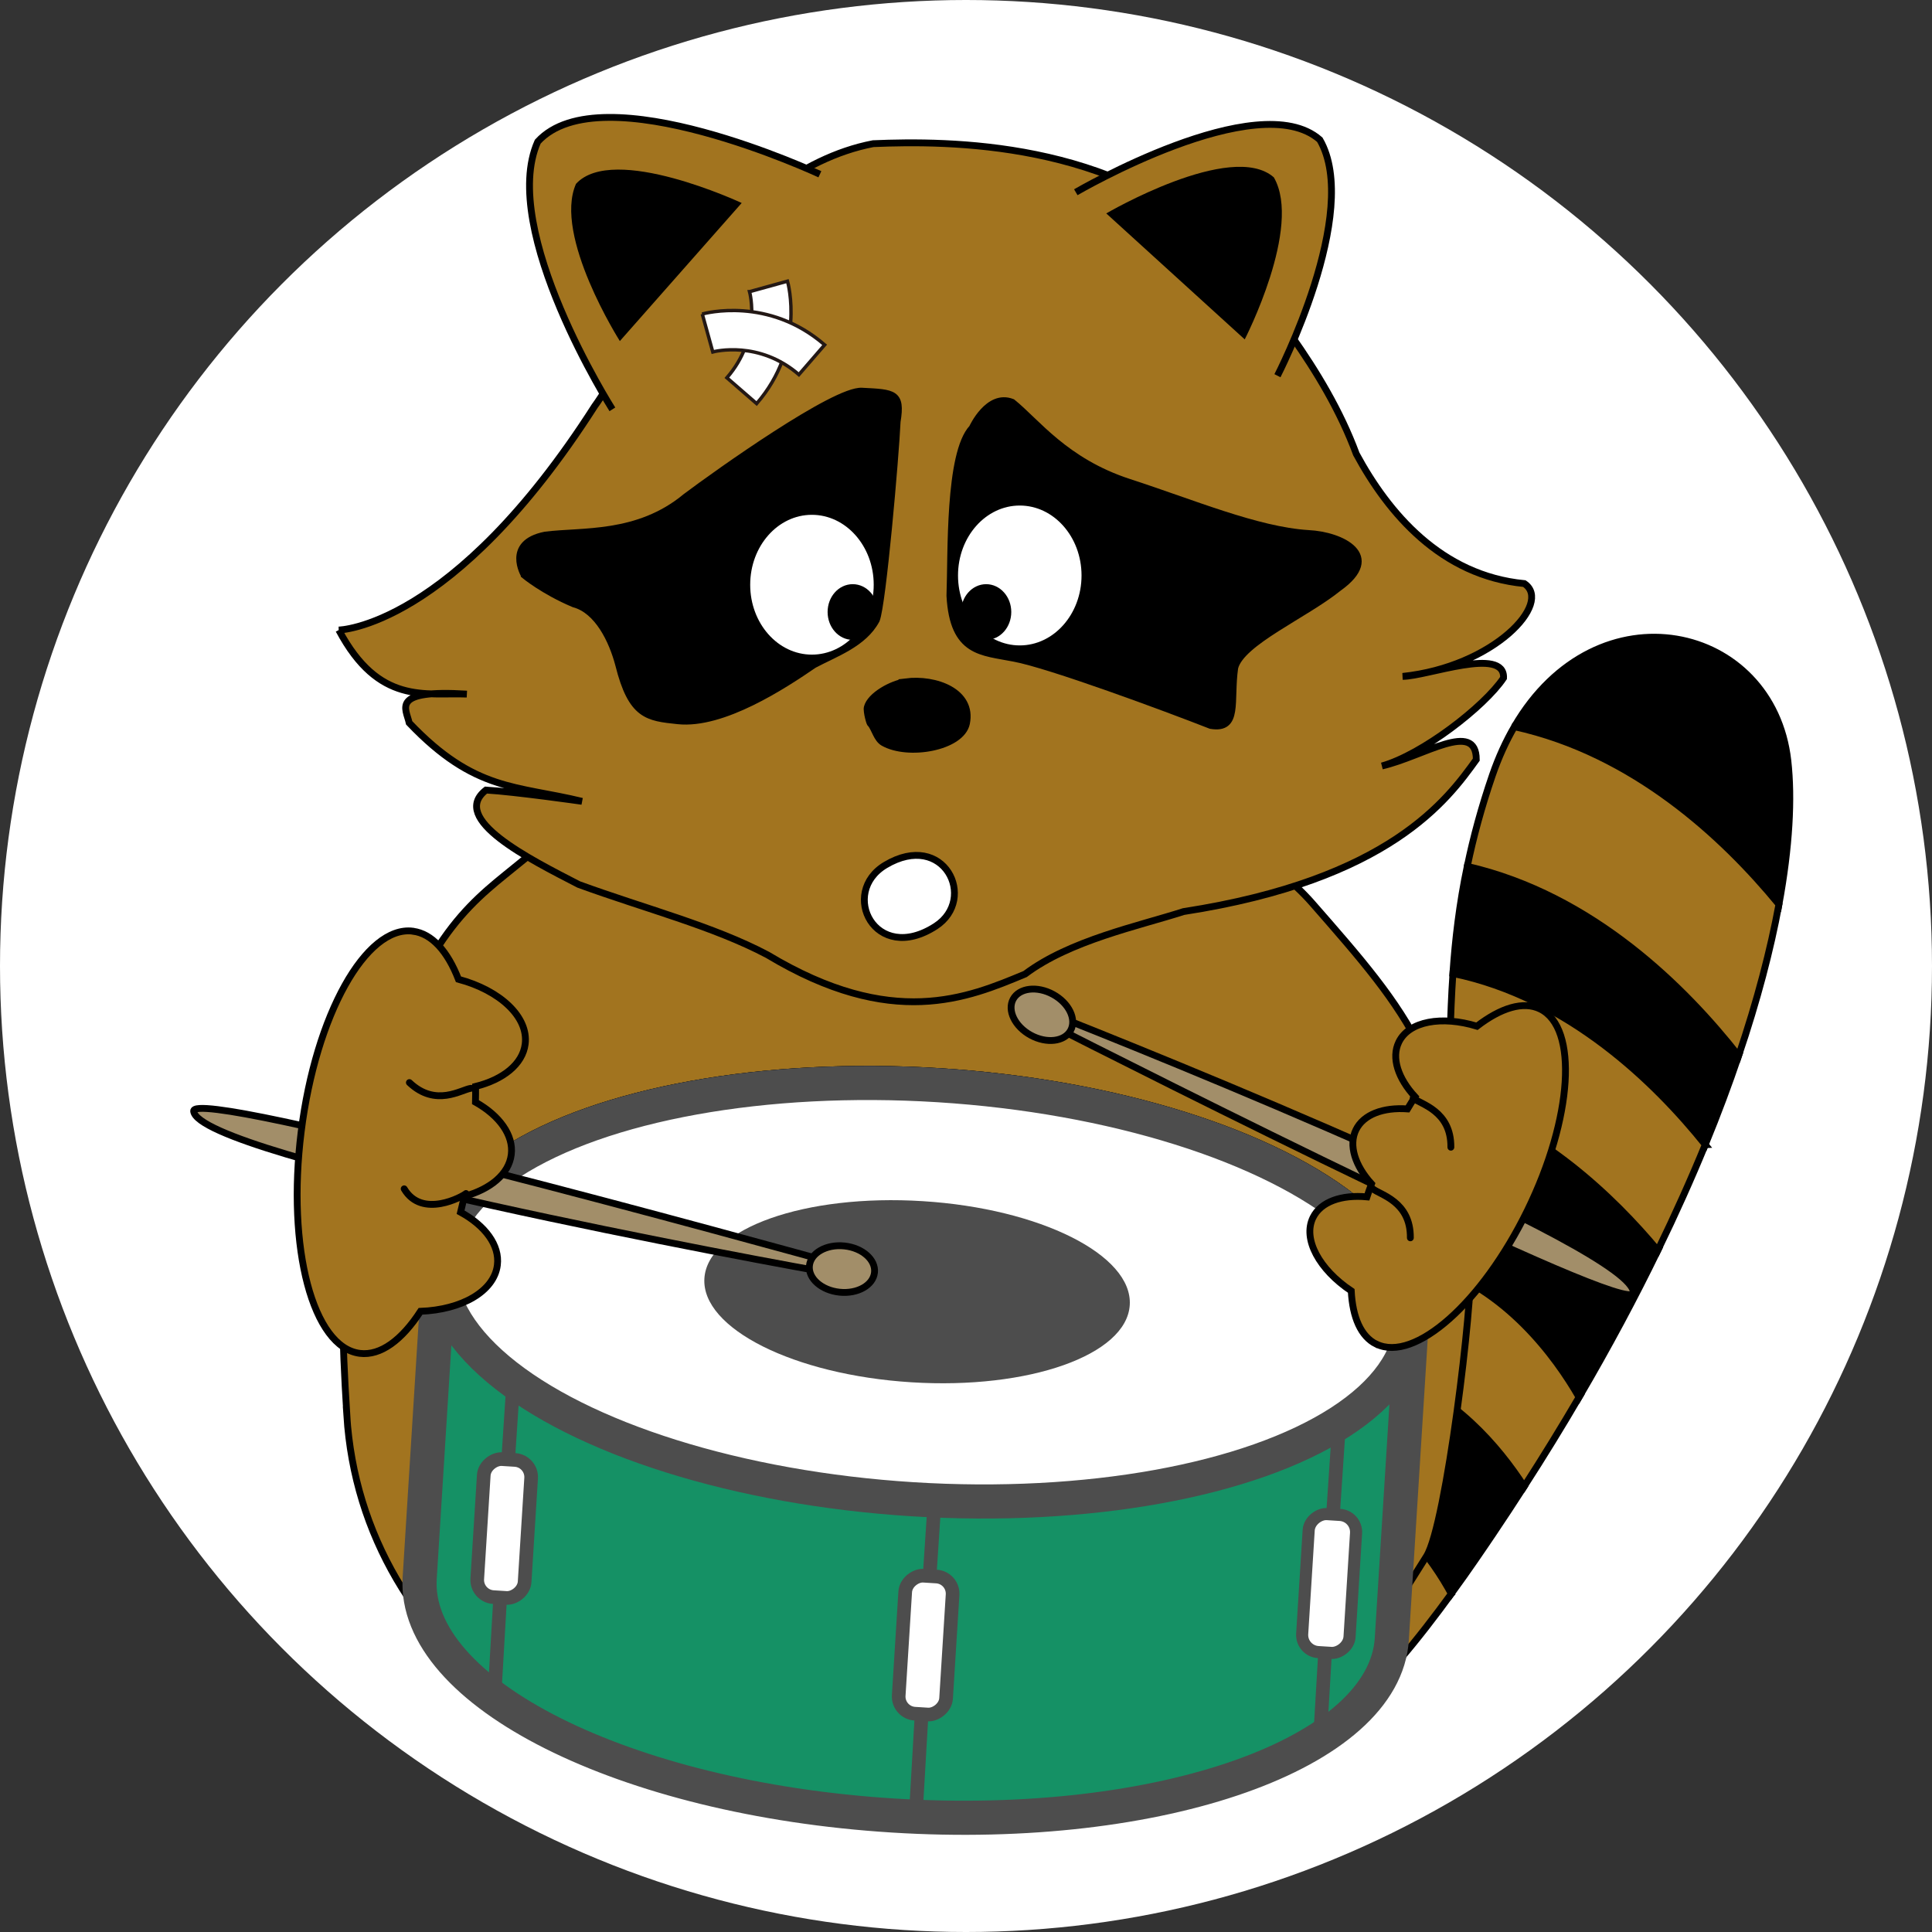 <?xml version="1.0" encoding="UTF-8"?>
<svg id="_レイヤー_2" data-name="レイヤー 2" xmlns="http://www.w3.org/2000/svg" xmlns:xlink="http://www.w3.org/1999/xlink" viewBox="0 0 300 300">
  <rect x="0" y="0" width="300" height="300" fill="#333333" stroke="none"/>
  <defs>
    <style>
      .cls-1 {
        stroke-linecap: round;
      }

      .cls-1, .cls-2, .cls-3, .cls-4, .cls-5, .cls-6 {
        stroke-miterlimit: 10;
      }

      .cls-1, .cls-3, .cls-7, .cls-8, .cls-9, .cls-10 {
        stroke: #000;
      }

      .cls-1, .cls-7, .cls-8, .cls-9, .cls-10 {
        stroke-width: 1.06px;
      }

      .cls-1, .cls-5, .cls-6 {
        fill: none;
      }

      .cls-11, .cls-2, .cls-3, .cls-7, .cls-12 {
        fill: #fff;
      }

      .cls-13 {
        fill: #4d4d4d;
      }

      .cls-2, .cls-3, .cls-4 {
        stroke-width: 5.3px;
      }

      .cls-2, .cls-4, .cls-5, .cls-6 {
        stroke: #4d4d4d;
      }

      .cls-8 {
        fill: #a28e69;
      }

      .cls-9 {
        fill: #a2741f;
      }

      .cls-12 {
        stroke: #231815;
        stroke-width: .53px;
      }

      .cls-4 {
        fill: url(#_名称未設定グラデーション_278);
      }

      .cls-5 {
        stroke-width: 2.12px;
      }

      .cls-6 {
        stroke-width: 1.88px;
      }
    </style>
    <linearGradient id="_名称未設定グラデーション_278" data-name="名称未設定グラデーション 278" x1="91.23" y1="278.92" x2="191.99" y2="178.16" gradientUnits="userSpaceOnUse">
      <stop offset="0" stop-color="#159165"/>
      <stop offset="1" stop-color="#159165"/>
    </linearGradient>
  </defs>
  <g id="Whiteベース">
    <circle class="cls-11" cx="150" cy="150" r="150"/>
  </g>
  <g id="_尻尾" data-name="尻尾">
    <g>
      <path class="cls-10" d="m236.68,230.81c-1.58,2.45-3.19,4.91-4.87,7.4-1.46,2.16-3.73,5.53-6.46,9.27-2.84-5.25-9.19-14.44-19.7-17.01,4.13-6.26,7.37-12.05,9.9-17.46,10.23,3.44,17.19,11.7,21.13,17.8Z"/>
      <path class="cls-9" d="m217.16,257.92c-5.15,5.98-10.62,11.08-15.02,12.05-8.94,1.99-20.68-7.39-6.08-26.2,10.38.97,17.24,8.33,21.09,14.15Z"/>
      <path class="cls-10" d="m235.15,112.84c12.89-22.17,40.06-15.89,42.47,5.28.66,5.85.25,13.38-1.38,22.3-8.56-10.43-22.56-23.53-41.08-27.59Z"/>
      <path class="cls-10" d="m257.42,194.17c-3.55,7.31-7.62,14.92-12.22,22.78-3.6-6.25-11.32-16.9-23.57-20.61,2.4-9.2,3.01-17.52,3.28-25.83,14.44,4.72,25.57,15.34,32.5,23.66Z"/>
      <path class="cls-10" d="m269.97,163.94c-1.5,4.42-3.22,9.03-5.18,13.82-7.6-9.48-21.15-22.87-39.19-26.59.36-5.25,1-10.74,2.23-16.64,19.44,4.45,33.83,18.83,42.13,29.41Z"/>
      <path class="cls-9" d="m225.35,247.49c-2.45,3.37-5.26,7.04-8.18,10.43-3.85-5.82-10.72-13.18-21.09-14.15.01-.02.03-.04.04-.06,3.62-4.65,6.78-9.05,9.54-13.24,10.51,2.58,16.86,11.76,19.7,17.01Z"/>
      <path class="cls-9" d="m245.2,216.95c-2.66,4.54-5.5,9.17-8.53,13.87-3.94-6.1-10.9-14.36-21.13-17.8,2.79-5.95,4.72-11.46,6.08-16.68,12.25,3.71,19.97,14.36,23.57,20.61Z"/>
      <path class="cls-9" d="m264.79,177.75c-2.16,5.27-4.62,10.75-7.37,16.41-6.93-8.32-18.06-18.94-32.5-23.66.21-6.32.23-12.65.69-19.34,18.04,3.72,31.59,17.11,39.19,26.59Z"/>
      <path class="cls-9" d="m227.84,134.52c.92-4.45,2.18-9.14,3.9-14.15.97-2.81,2.12-5.31,3.41-7.53,18.52,4.06,32.52,17.16,41.08,27.59-1.29,7.02-3.35,14.9-6.26,23.51-8.3-10.58-22.7-24.96-42.13-29.41Z"/>
    </g>
  </g>
  <g id="_肩" data-name="肩">
    <path class="cls-9" d="m53.86,219.77c-1.57-24.88-.52-34.11,5.37-52.74,7.29-23.06,14.69-27.4,21.94-33.4,17.83-14.75,37.9-14.33,61.14-14.33,20.23,0,48.86,6.55,61.46,20.95,15.1,17.26,22.04,25.03,24.55,56.09.45,5.58-3.74,40.39-6.81,45.3-23.65,37.86-30.65,42.23-82.02,41.5-47.17-.67-83.3-26.28-85.64-63.38Z"/>
  </g>
  <g id="Dr">
    <g>
      <ellipse class="cls-3" cx="143.73" cy="200.65" rx="32.21" ry="75.62" transform="translate(-65.52 331.54) rotate(-86.41)"/>
      <ellipse class="cls-3" cx="143.73" cy="200.65" rx="32.21" ry="75.62" transform="translate(-65.52 331.54) rotate(-86.41)"/>
      <path class="cls-4" d="m219.2,205.38l-3.08,49.12c-1.11,17.75-35.81,30.03-77.49,27.41-41.68-2.61-74.57-19.12-73.46-36.88l3.08-49.12"/>
      <ellipse class="cls-2" cx="143.73" cy="200.65" rx="32.21" ry="75.62" transform="translate(-65.52 331.54) rotate(-86.41)"/>
      <g>
        <rect class="cls-11" x="67.55" y="233.65" width="21.47" height="7.37" rx="2.67" ry="2.67" transform="translate(-163.48 300.62) rotate(-86.41)"/>
        <rect class="cls-5" x="67.55" y="233.65" width="21.47" height="7.37" rx="2.67" ry="2.67" transform="translate(-163.48 300.62) rotate(-86.41)"/>
      </g>
      <line class="cls-5" x1="78.92" y1="226.47" x2="79.76" y2="213.78"/>
      <line class="cls-5" x1="76.79" y1="263.13" x2="77.67" y2="248"/>
      <g>
        <rect class="cls-11" x="133" y="251.76" width="21.47" height="7.37" rx="2.67" ry="2.67" transform="translate(-120.21 382.91) rotate(-86.41)"/>
        <rect class="cls-5" x="133" y="251.76" width="21.47" height="7.37" rx="2.67" ry="2.67" transform="translate(-120.21 382.91) rotate(-86.41)"/>
      </g>
      <line class="cls-5" x1="144.36" y1="244.58" x2="145.2" y2="231.89"/>
      <line class="cls-5" x1="142.23" y1="281.24" x2="143.11" y2="266.11"/>
      <g>
        <rect class="cls-11" x="195.64" y="242.19" width="21.47" height="7.37" rx="2.67" ry="2.67" transform="translate(-51.93 436.46) rotate(-86.41)"/>
        <rect class="cls-6" x="195.64" y="242.19" width="21.47" height="7.37" rx="2.67" ry="2.67" transform="translate(-51.93 436.46) rotate(-86.41)"/>
      </g>
      <line class="cls-5" x1="207" y1="235.01" x2="207.85" y2="222.32"/>
      <line class="cls-5" x1="204.87" y1="271.67" x2="205.76" y2="256.54"/>
      <ellipse class="cls-13" cx="142.4" cy="200.56" rx="14.09" ry="33.09" transform="translate(-66.68 330.14) rotate(-86.41)"/>
    </g>
  </g>
  <g id="_顔" data-name="顔">
    <path class="cls-9" d="m52.59,97.83s17.65-.24,39.76-34.78c4.22-5.71,20.12-36.28,43.23-40.74,11.68-.49,37.52-.49,54.66,16.39,5.47,7.21,15.41,18.38,20.37,31.8,4.98,9.2,13.16,18.88,26.09,20.12,4.47,2.99-4.73,12.92-18.89,14.41,3.73,0,15.9-4.72,15.66.25-2.99,4.47-12.67,11.92-18.88,13.66,6.46-1.49,14.65-7.2,14.65-.99-4.47,6.21-13.42,18.64-45.46,23.6-6.96,2.24-17.65,4.47-24.6,9.7-8.94,3.72-20.61,8.69-40-2.98-8.44-4.47-19.13-7.2-29.32-10.93-7.7-3.97-20.12-10.19-14.4-14.66,4.48.26,14.91,1.75,14.91,1.75-10.19-2.48-16.65-1.49-26.83-12.18-.49-2.23-2.98-5.21,8.95-4.47-6.46-.25-13.67,1.73-19.88-9.95Z"/>
    <path class="cls-10" d="m140.62,105.87c4.63-.59,10.46,1.52,9.45,6.46-.78,3.73-9.08,5.19-12.92,2.98-.99-.58-1.27-2.07-1.98-2.98-.05.26-.65-1.86-.5-2.48.45-1.86,3.87-3.73,5.96-3.97Z"/>
    <path class="cls-7" d="m137.51,134.31c9.07-5.39,14.3,5.26,7.79,9.5-9.41,6.1-15.03-5.21-7.79-9.5Z"/>
    <path class="cls-10" d="m81.41,89.3s-2.98-4.97,3.23-6.21c5.72-.74,14.41.25,21.87-5.96,4.96-3.72,23.11-16.65,27.33-16.39,4.97.25,6.21.25,5.47,4.72-.25,5.46-2.24,28.32-3.23,30.81-1.98,3.72-6.45,5.21-9.69,6.95-4.71,3.23-14.16,9.44-21.12,8.7-4.72-.49-7.21-.74-9.2-8.7-.98-3.73-3.22-8.45-6.96-9.44-4.71-1.98-7.7-4.47-7.7-4.47Z"/>
    <path class="cls-10" d="m150.98,66.44s2.48-5.46,6.21-3.97c3.72,2.98,8.19,9.19,18.13,12.42,9.94,3.23,19.88,7.45,27.83,7.95,5.22.24,11.68,3.47,4.72,8.44-5.22,4.22-15.16,8.45-16.14,12.42-.75,5.22.74,9.69-3.73,8.95-6.95-2.73-25.09-9.44-30.56-10.44-4.97-.99-9.44-.74-9.94-9.69.25-6.47-.25-22.11,3.49-26.09Z"/>
    <path class="cls-7" d="m158.35,100.75c5.59,0,10.12-5.11,10.12-11.39s-4.53-11.39-10.12-11.39-10.12,5.1-10.12,11.39,4.53,11.39,10.12,11.39Z"/>
    <path class="cls-7" d="m126.07,102.18c5.59,0,10.13-5.1,10.13-11.38s-4.54-11.39-10.13-11.39-10.11,5.1-10.11,11.39,4.53,11.38,10.11,11.38Z"/>
    <path class="cls-10" d="m153.13,98.83c1.86,0,3.37-1.7,3.37-3.8s-1.52-3.79-3.37-3.79-3.37,1.69-3.37,3.79,1.5,3.8,3.37,3.8Z"/>
    <path class="cls-10" d="m132.41,98.83c1.86,0,3.37-1.7,3.37-3.8s-1.51-3.79-3.37-3.79-3.37,1.69-3.37,3.79,1.51,3.8,3.37,3.8Z"/>
    <g>
      <path class="cls-12" d="m116.39,45.29c.08.29,1.84,7.21-3.52,13.37l4.62,4.01c7.57-8.71,4.91-18.59,4.79-19.01l-5.89,1.63Z"/>
      <path class="cls-12" d="m109.05,48.76l1.63,5.89c.29-.08,7.2-1.83,13.37,3.52l4-4.62c-8.71-7.56-18.59-4.91-19.01-4.79Z"/>
    </g>
    <g>
      <path class="cls-9" d="m198.36,58.34s13.09-25.4,6.58-36.64c-9.56-8.41-37.89,8.15-37.89,8.15"/>
      <path d="m193.28,52.7s8.99-17.44,4.52-25.16c-6.57-5.78-26.02,5.6-26.02,5.6"/>
    </g>
    <g>
      <path class="cls-9" d="m95.09,63.56s-17.68-27.84-11.59-41.56c9.87-10.81,43.81,5.06,43.81,5.06"/>
      <path d="m96.25,52.96s-10.38-16.35-6.81-24.41c5.8-6.35,25.73,2.97,25.73,2.97"/>
    </g>
  </g>
  <g id="_手1" data-name="手1">
    <g>
      <g>
        <path class="cls-8" d="m161.59,156.78c16.83,6.54,92.61,37.23,92.03,43.99-.33,3.86-76.33-34.44-92.68-42.77l.65-1.22Z"/>
        <ellipse class="cls-8" cx="161.79" cy="157.58" rx="3.61" ry="5.08" transform="translate(-54.05 224.08) rotate(-61.37)"/>
      </g>
      <g>
        <path class="cls-9" d="m213.72,208.71c5.93,2.9,16.43-6.4,23.46-20.76s7.91-28.37,1.98-31.27c-2.61-1.28-6.12-.18-9.82,2.67-5.48-1.67-10.55-.78-12.13,2.46-1.2,2.45-.11,5.66,2.52,8.5-.4.61-.79,1.24-1.17,1.88-3.75-.27-6.84.85-8.01,3.25s-.14,5.57,2.42,8.39c-.25.68-.49,1.35-.71,2.02-3.92-.37-7.17.74-8.38,3.22-1.63,3.33.97,8.06,5.94,11.38.21,4.1,1.49,7.09,3.89,8.27Z"/>
        <path class="cls-1" d="m219.44,170.52c1.13.95,5.91,1.95,5.85,7.62"/>
        <path class="cls-1" d="m213.15,184.59c1.13.95,5.91,1.95,5.85,7.62"/>
      </g>
    </g>
    <g>
      <g>
        <path class="cls-8" d="m131.05,198.04c-12.15-2.05-100.16-18.44-100.98-25.49-.47-4.02,89.16,20.73,101.28,24.09l-.3,1.39Z"/>
        <ellipse class="cls-8" cx="130.75" cy="197.07" rx="3.61" ry="5.08" transform="translate(-78.88 306.57) rotate(-84.02)"/>
      </g>
      <g>
        <path class="cls-9" d="m64.11,144.59c-7.3-.92-15.07,13.01-17.34,31.12-2.27,18.11,1.81,33.53,9.11,34.44,3.22.4,6.53-2.08,9.42-6.53,6.39-.24,11.42-3.09,11.93-7.17.39-3.09-1.91-6.14-5.71-8.22.2-.81.39-1.63.57-2.46,4.06-1.11,6.92-3.46,7.3-6.48s-1.84-6.06-5.56-8.15c.02-.82.03-1.63.02-2.44,4.27-1.06,7.31-3.46,7.7-6.58.53-4.21-3.91-8.34-10.36-10.06-1.69-4.34-4.12-7.09-7.07-7.46Z"/>
        <path class="cls-1" d="m73.13,168.99c-1.47.18-5.45,3.01-9.56-.89"/>
        <path class="cls-1" d="m72.36,185.33c-.46.43-6.83,3.98-9.6-.73"/>
      </g>
    </g>
  </g>
</svg>